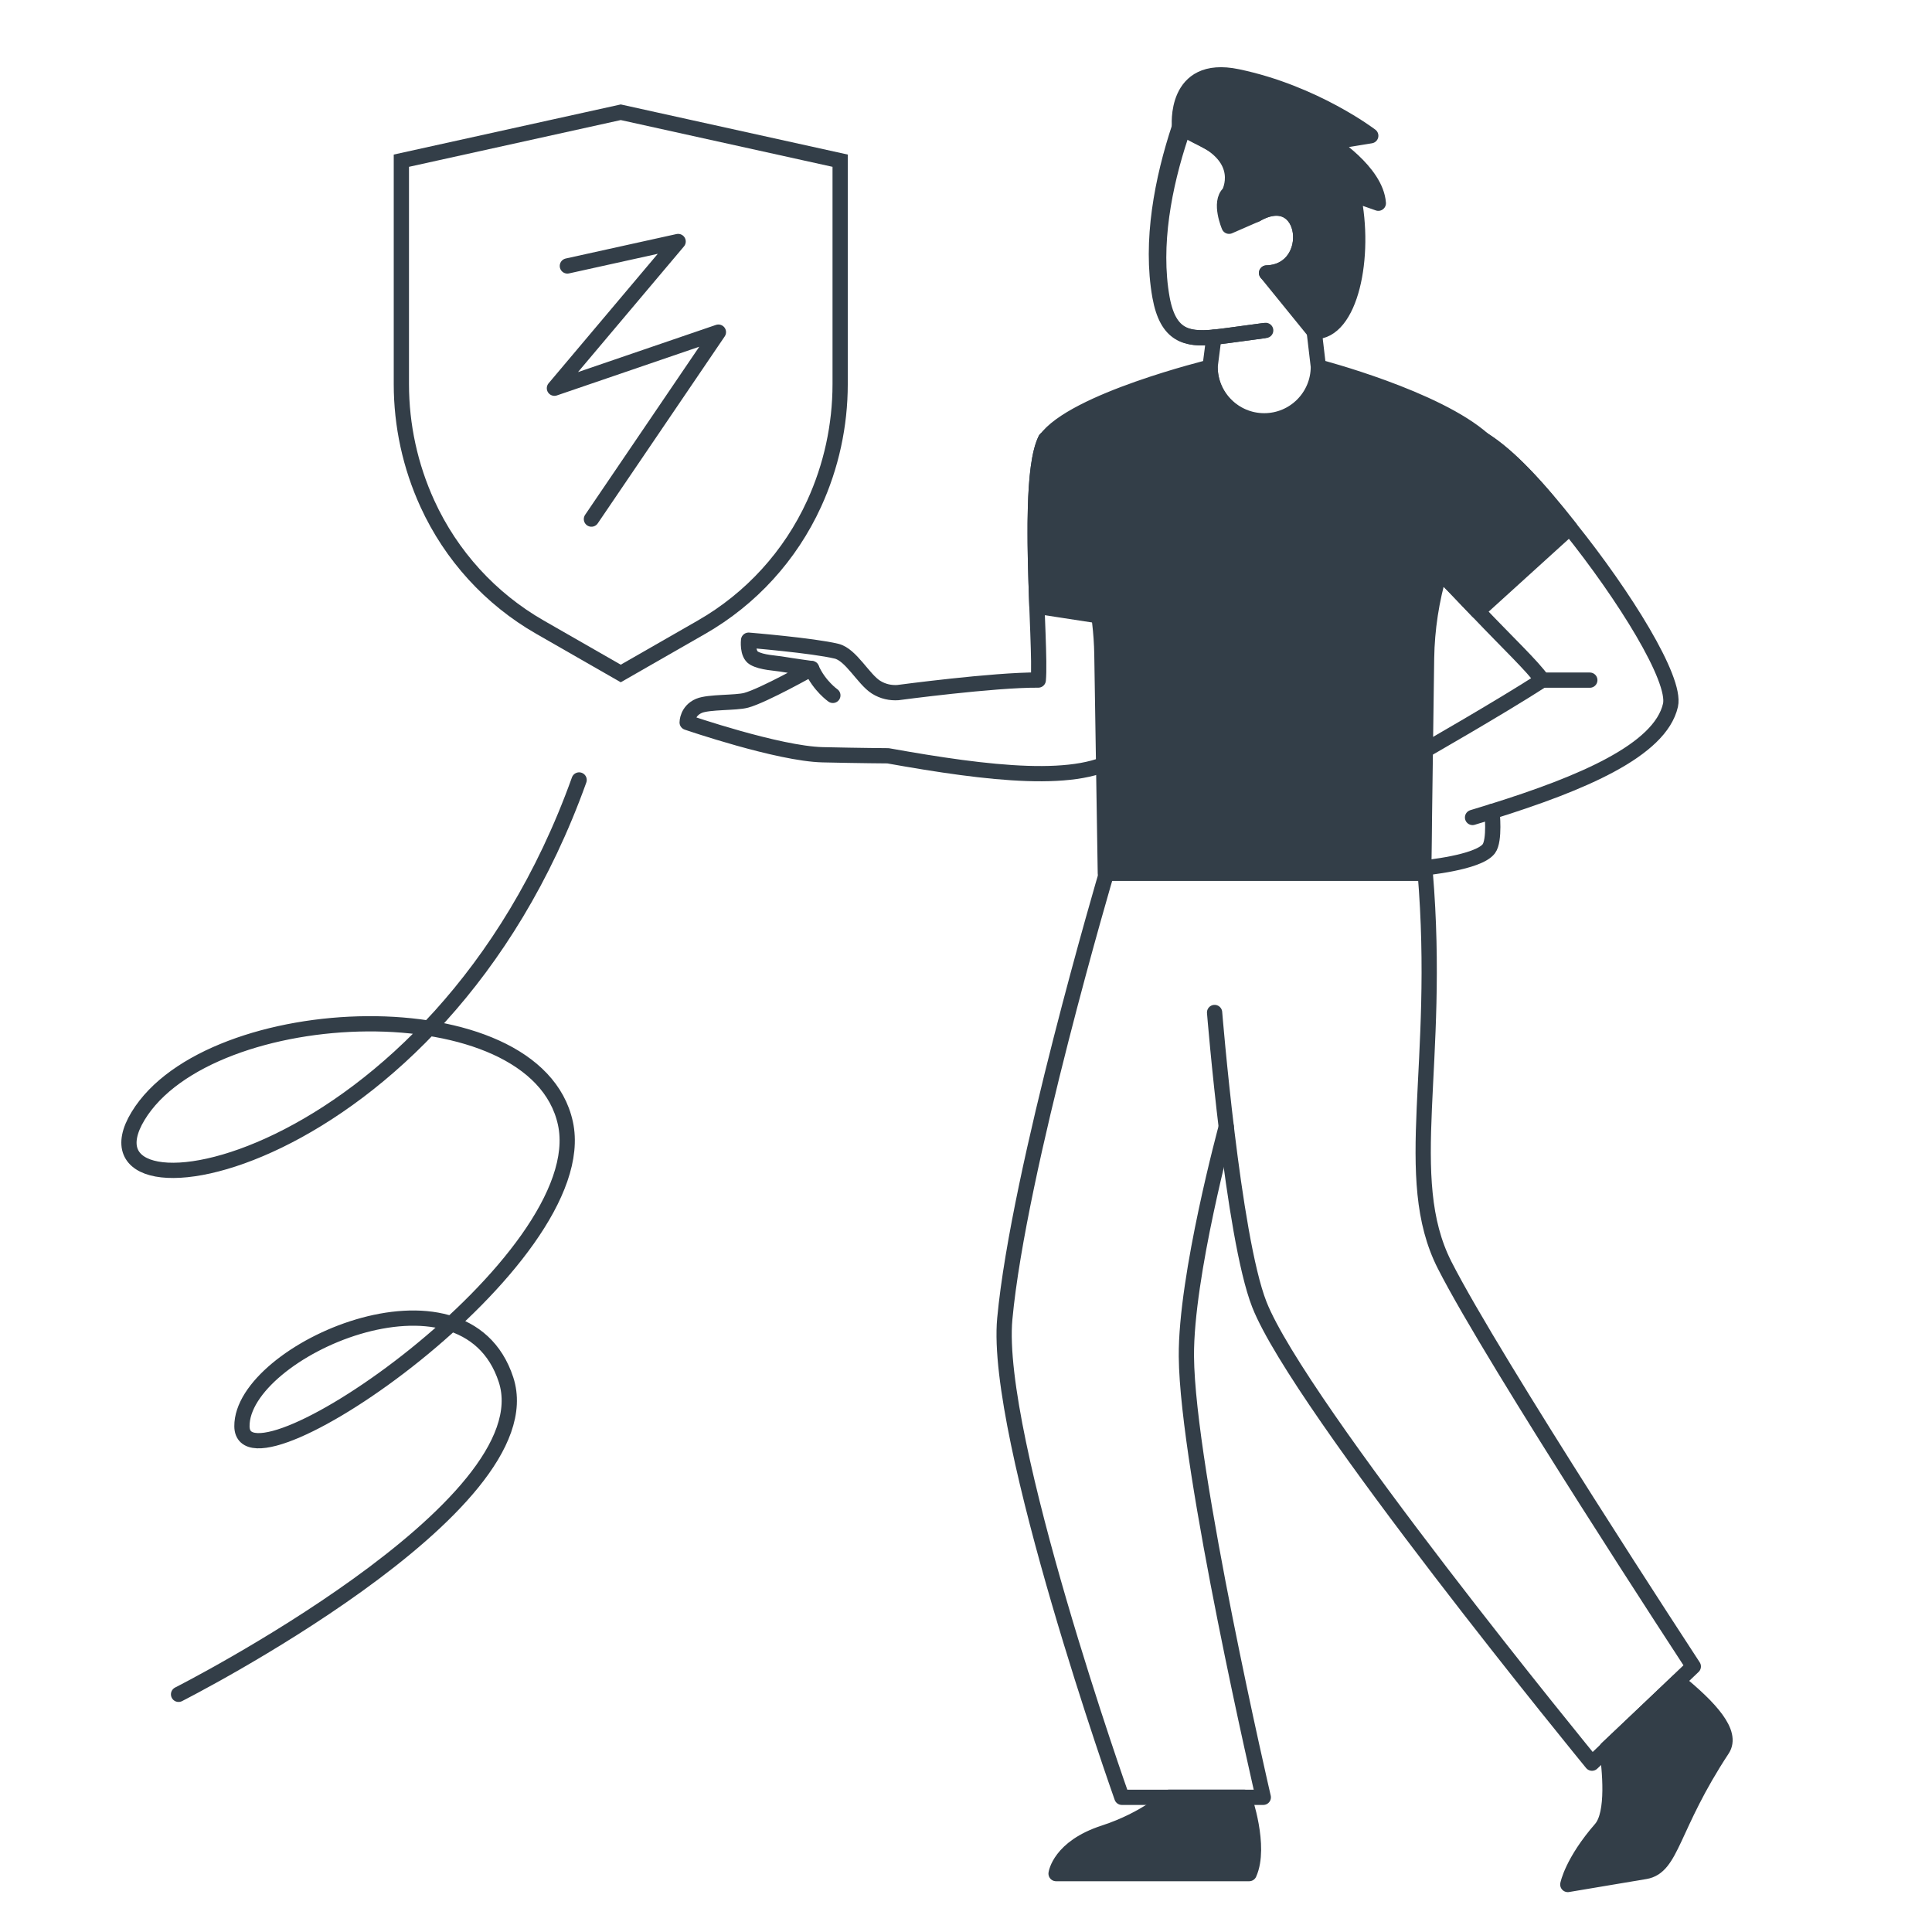 <svg width="380" height="380" viewBox="0 0 380 380" fill="none" xmlns="http://www.w3.org/2000/svg">
<g clip-path="url(#clip0)">
<path fill-rule="evenodd" clip-rule="evenodd" d="M78.943 31.606V75.556C78.943 83.676 80.691 91.701 84.067 99.079C88.74 109.294 96.478 117.782 106.198 123.353L122.095 132.465L137.992 123.353C147.711 117.782 155.45 109.294 160.123 99.079C163.499 91.701 165.246 83.676 165.246 75.556V31.606L122.095 22.078L78.943 31.606Z" stroke="#333E48" stroke-width="3" stroke-linecap="round"/>
<path d="M111.595 52.311L133.38 47.5L109.049 76.357L141.301 65.326L116.327 102.101" stroke="#333E48" stroke-width="3" stroke-linecap="round" stroke-linejoin="round"/>
<path d="M163.812 136.774C163.812 136.774 161.126 134.898 159.626 131.492" stroke="#333E48" stroke-width="3" stroke-linecap="round" stroke-linejoin="round"/>
<path fill-rule="evenodd" clip-rule="evenodd" d="M203.951 119.247C203.495 107.066 203.047 91.458 205.67 86.393L228.786 110.706C228.908 114.919 228.863 119.087 228.623 123.047L203.951 119.247Z" fill="#333E48" stroke="#333E48" stroke-width="3" stroke-linecap="round" stroke-linejoin="round"/>
<path fill-rule="evenodd" clip-rule="evenodd" d="M176.6 136.226C175.187 136.317 173.67 136.028 172.282 135.144C169.815 133.575 167.383 128.77 164.541 128.085C159.872 126.957 147.238 125.917 147.238 125.917C147.238 125.917 146.922 128.648 148.289 129.438C149.855 130.343 152.454 130.381 154.235 130.698C155.568 130.934 159.625 131.494 159.625 131.494C159.625 131.494 150.213 136.797 146.765 137.736C144.73 138.289 139.441 138.011 137.493 138.825C135.155 139.806 135.155 142.089 135.155 142.089C135.155 142.089 153.087 148.251 161.81 148.452C169.203 148.623 174.662 148.654 174.662 148.654C194.445 152.196 212.607 154.398 220.463 148.574C227.063 143.679 229.276 127.566 228.782 110.706L205.666 86.393C201.63 94.186 204.862 126.944 204.215 133.759C195.506 133.693 176.6 136.226 176.6 136.226Z" stroke="#333E48" stroke-width="3" stroke-linecap="round" stroke-linejoin="round"/>
<path fill-rule="evenodd" clip-rule="evenodd" d="M283.19 112.46C281.559 117.979 280.68 123.699 280.589 129.461L280.015 171.768H217.407L216.728 128.689C216.652 124.499 216.158 120.333 215.261 116.25L205.614 86.532C211.067 78.791 238.007 72.215 238.007 72.215C238.007 78.127 242.799 82.922 248.714 82.922C254.626 82.922 259.422 78.13 259.422 72.215C259.422 72.215 282.505 78.214 291.814 86.532L283.19 112.46Z" fill="#333E48" stroke="#333E48" stroke-width="3" stroke-linecap="round" stroke-linejoin="round"/>
<path fill-rule="evenodd" clip-rule="evenodd" d="M290.649 120.231C296.756 126.654 301.384 130.98 303.356 133.776C294.965 139.19 280.168 147.644 280.168 147.644L280.012 170.7C280.012 170.7 290.729 169.712 292.826 166.944C294.071 165.303 293.459 159.613 293.459 159.613C311.059 154.115 326.54 147.599 328.561 138.71C329.722 133.602 319.516 117.188 308.76 103.789C302.299 95.572 296.749 89.632 291.814 86.53L287.923 84.27C282.533 81.14 275.647 82.611 272.01 87.668C268.435 92.637 269.131 99.491 273.63 103.64L283.19 112.459C285.27 114.608 287.909 117.348 290.649 120.231Z" stroke="#333E48" stroke-width="3" stroke-linecap="round" stroke-linejoin="round"/>
<path fill-rule="evenodd" clip-rule="evenodd" d="M291.815 86.531C296.749 89.633 302.3 95.572 308.761 103.79L290.65 120.231C287.91 117.348 285.27 114.608 283.187 112.459L273.628 103.64C269.128 99.492 268.432 92.634 272.007 87.668C275.648 82.608 282.534 81.137 287.92 84.27L291.815 86.531Z" fill="#333E48" stroke="#333E48" stroke-width="3" stroke-linecap="round" stroke-linejoin="round"/>
<path d="M289.631 160.785C290.914 160.399 292.194 160.01 293.46 159.613" stroke="#333E48" stroke-width="3" stroke-linecap="round" stroke-linejoin="round"/>
<path d="M303.36 133.775H312.697" stroke="#333E48" stroke-width="3" stroke-linecap="round" stroke-linejoin="round"/>
<path fill-rule="evenodd" clip-rule="evenodd" d="M257.499 56.797L259.305 72.119C259.305 77.999 254.539 82.768 248.656 82.768C242.776 82.768 238.007 78.002 238.007 72.119L238.754 66.322L238.726 66.326C233.275 66.841 229.547 66.011 228.146 58.319C226.203 47.421 228.586 35.223 231.996 24.947L258.077 38.702L257.499 56.797Z" stroke="#333E48" stroke-width="3" stroke-linecap="round" stroke-linejoin="round"/>
<path d="M238.726 66.327C239.646 66.24 240.615 66.116 241.628 65.977C243.748 65.69 248.946 64.988 248.946 64.988" stroke="#333E48" stroke-width="3" stroke-linecap="round" stroke-linejoin="round"/>
<path d="M247.006 42.207C257.354 36.196 259.308 53.409 249.119 53.689" stroke="#333E48" stroke-width="3" stroke-linecap="round" stroke-linejoin="round"/>
<path d="M232.252 26.697C228.984 36.537 226.705 48.224 228.565 58.658C230.132 67.27 234.746 66.903 241.476 65.994C243.506 65.717 248.483 65.046 248.483 65.046" stroke="#333E48" stroke-width="3" stroke-linecap="round" stroke-linejoin="round"/>
<path fill-rule="evenodd" clip-rule="evenodd" d="M249.119 53.688C259.308 53.408 257.354 36.194 247.006 42.205L241.742 44.502C241.742 44.502 239.722 39.784 241.742 37.989C241.742 37.989 245.509 31.124 235.316 26.697L231.996 24.947C231.996 24.947 230.761 12.451 243.375 15.083C258.572 18.251 269.611 26.7 269.611 26.7L261.522 28.021C261.522 28.021 270.649 33.683 271.099 39.971L266.132 38.228C268.74 50.447 265.644 65.395 258.485 65.222L249.119 53.688Z" fill="#333E48" stroke="#333E48" stroke-width="3" stroke-linecap="round" stroke-linejoin="round"/>
<path d="M330.028 330.717L316.043 343.933C316.606 347.93 317.528 356.659 314.877 359.703C309.207 366.215 308.368 370.658 308.368 370.658L323.578 368.104C328.918 367.207 328.654 359.4 338.753 344.079C340.899 340.816 336.346 335.879 330.028 330.717Z" fill="#333E48" stroke="#333E48" stroke-width="3" stroke-linecap="round" stroke-linejoin="round"/>
<path d="M241.191 221.634C241.191 221.634 233.221 250.916 233.347 266.804C233.521 289.086 248.473 353.508 248.473 353.508H220.659C220.659 353.508 195.483 282.549 197.629 259.397C200.336 230.206 217.685 171.562 217.685 171.562H280.318" stroke="#333E48" stroke-width="3" stroke-linecap="round" stroke-linejoin="round"/>
<path d="M280.318 171.625C283.508 209.562 275.392 231.566 284.124 248.797C293.691 267.666 333.051 327.771 333.051 327.771L313.124 346.793C313.124 346.793 255.538 276.551 247.693 256.562C242.468 243.248 238.895 199.143 238.895 199.143" stroke="#333E48" stroke-width="3" stroke-linecap="round" stroke-linejoin="round"/>
<path d="M244.694 353.503C244.694 353.503 248.086 363.161 245.696 368.515C238.905 368.515 207.717 368.515 207.717 368.515C207.717 368.515 208.399 363.349 217.121 360.506C225.466 357.789 229.947 353.5 229.947 353.5H244.694V353.503Z" fill="#333E48" stroke="#333E48" stroke-width="3" stroke-linecap="round" stroke-linejoin="round"/>
<path d="M35.121 333.253C35.121 333.253 107.723 296.463 99.526 271.364C91.329 246.266 47.447 265.637 47.587 280.541C47.726 295.446 117.105 247.975 111.209 220.926C105.313 193.878 41.219 196.287 27.148 219.518C13.074 242.746 86.004 231.251 113.906 153.409" stroke="#333E48" stroke-width="3" stroke-linecap="round" stroke-linejoin="round"/>
</g>
<defs>
<clipPath id="clip0">
<rect width="380" height="380" fill="white"/>
</clipPath>
</defs>
</svg>

